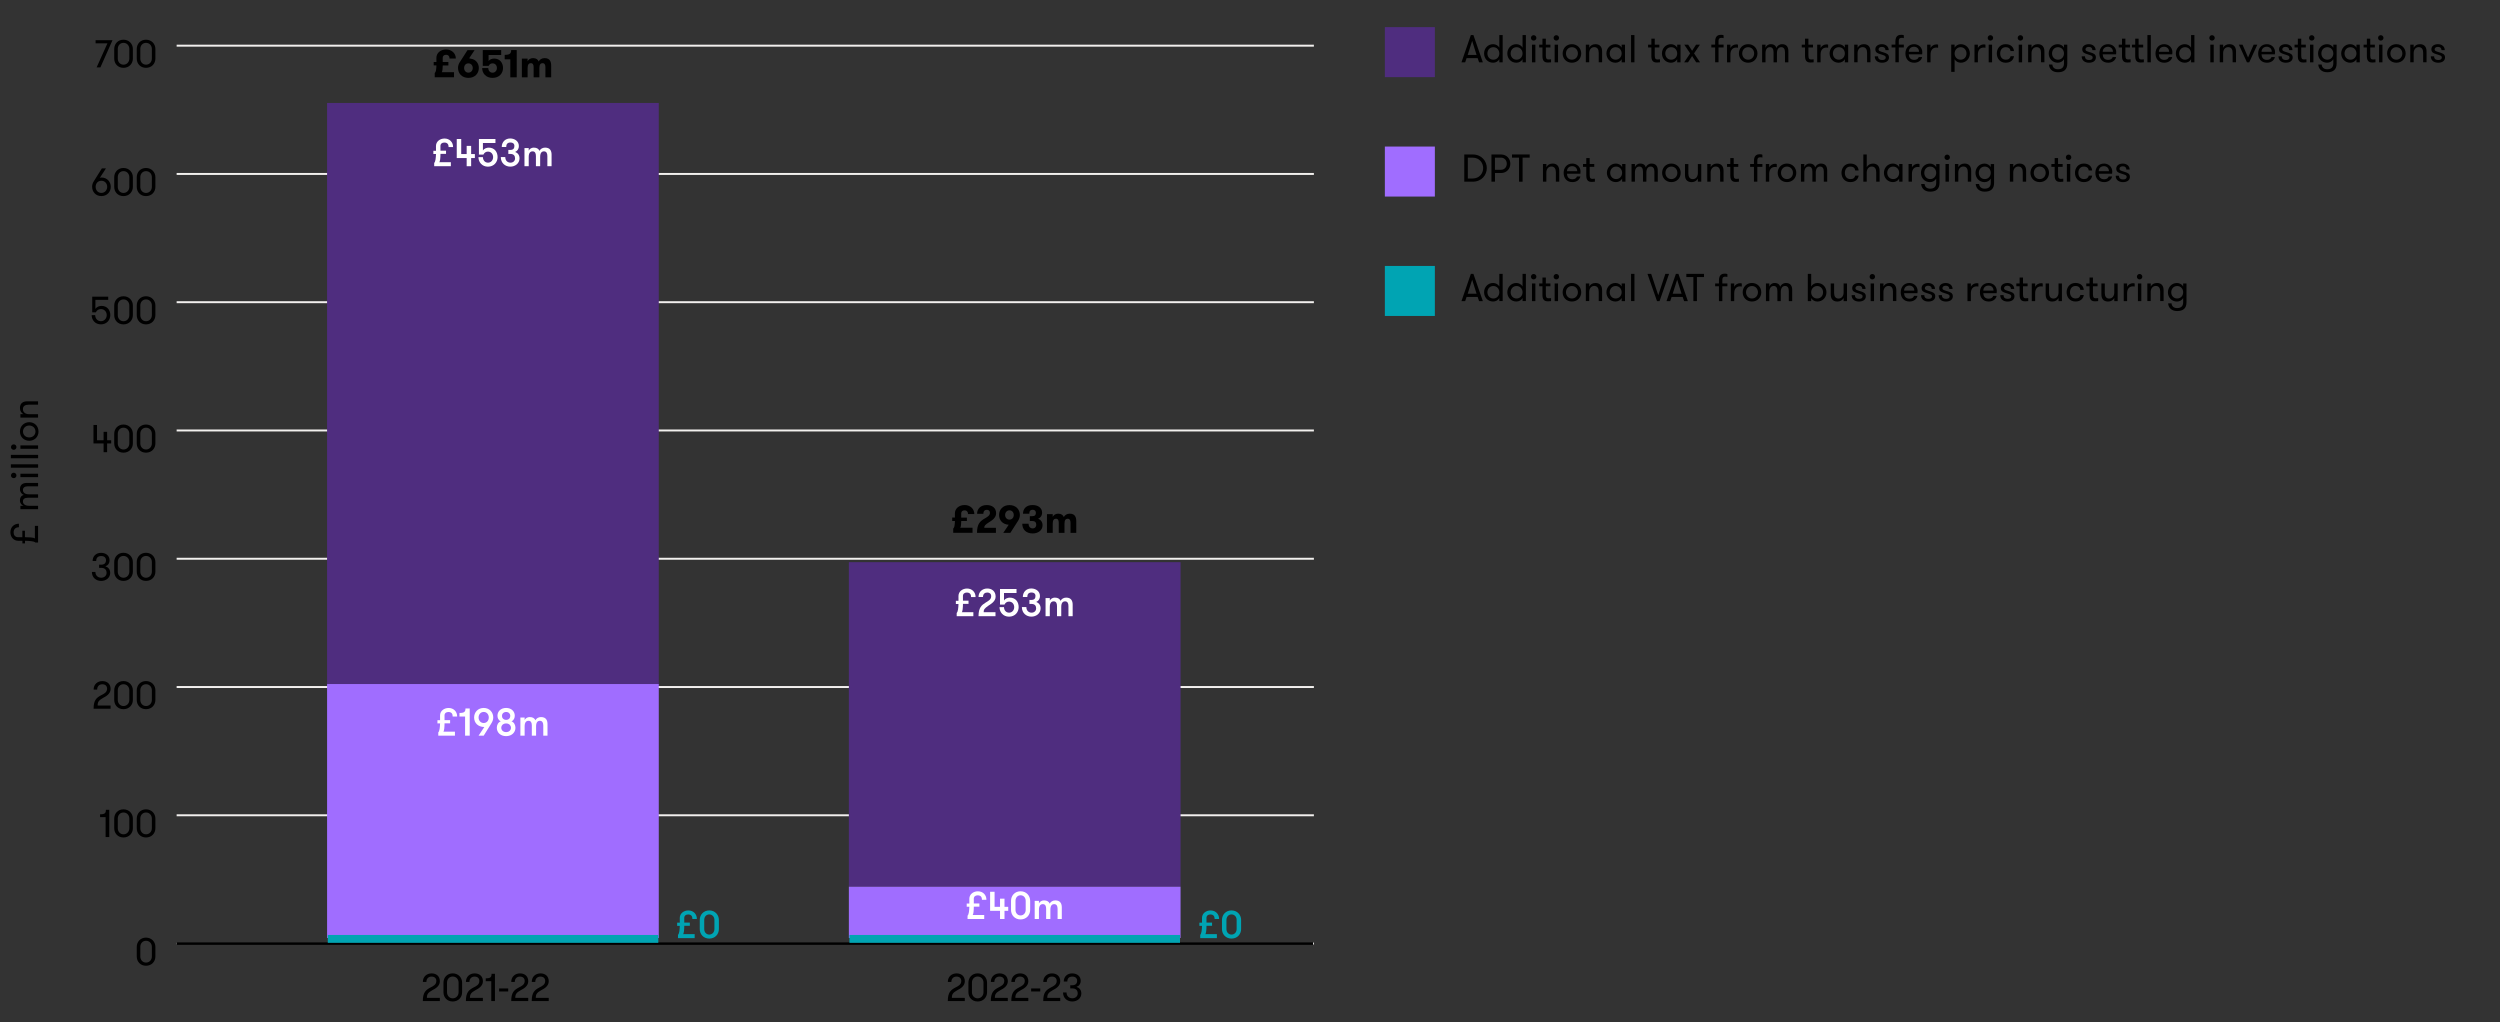 <?xml version="1.0" encoding="UTF-8"?>
<svg id="Layer_1" data-name="Layer 1" xmlns="http://www.w3.org/2000/svg" viewBox="0 0 900 368">
  <rect x="0" y="0" width="900" height="368" fill="#333333" stroke="none"/>
  <defs>
    <style>
      .cls-1 {
        stroke: #000;
      }

      .cls-1, .cls-2, .cls-3 {
        fill: none;
        stroke-miterlimit: 10;
      }

      .cls-4 {
        fill: #00a4b3;
      }

      .cls-4, .cls-5, .cls-6, .cls-7, .cls-8 {
        stroke-width: 0px;
      }

      .cls-2 {
        stroke: #f2f0ee;
        stroke-width: .71px;
      }

      .cls-6 {
        fill: #4f2d7f;
      }

      .cls-7 {
        fill: #fff;
      }

      .cls-3 {
        stroke: #00a4b3;
        stroke-width: 2.83px;
      }

      .cls-8 {
        fill: #a06dff;
      }
    </style>
  </defs>
  <g>
    <line class="cls-2" x1="63.59" y1="339.68" x2="473" y2="339.68"/>
    <line class="cls-2" x1="63.59" y1="293.5" x2="473" y2="293.5"/>
    <line class="cls-2" x1="63.59" y1="247.33" x2="473" y2="247.33"/>
    <line class="cls-2" x1="63.59" y1="201.15" x2="473" y2="201.15"/>
    <line class="cls-2" x1="63.59" y1="154.97" x2="473" y2="154.97"/>
    <line class="cls-2" x1="63.59" y1="108.79" x2="473" y2="108.79"/>
    <line class="cls-2" x1="63.59" y1="62.62" x2="473" y2="62.62"/>
    <line class="cls-2" x1="63.59" y1="16.44" x2="473" y2="16.44"/>
  </g>
  <g>
    <path class="cls-5" d="M49.23,340.87c0-1.81,1.32-3.33,3.33-3.33s3.38,1.53,3.38,3.33v3.47c0,1.79-1.32,3.33-3.38,3.33s-3.33-1.54-3.33-3.33v-3.47ZM54.67,340.87c0-1.19-.83-2.19-2.1-2.19s-2.06,1-2.06,2.19v3.47c0,1.18.81,2.19,2.06,2.19s2.1-1.01,2.1-2.19v-3.47Z"/>
    <g>
      <path class="cls-5" d="M36.03,293.15c1.75,0,2.09-.45,2.09-1.62h1.22v9.81h-1.32v-7.16h-1.99v-1.02Z"/>
      <path class="cls-5" d="M41.12,294.69c0-1.81,1.32-3.33,3.33-3.33s3.38,1.53,3.38,3.33v3.47c0,1.79-1.32,3.33-3.38,3.33s-3.33-1.54-3.33-3.33v-3.47ZM46.56,294.69c0-1.19-.83-2.19-2.1-2.19s-2.06,1-2.06,2.19v3.47c0,1.18.81,2.19,2.06,2.19s2.1-1.01,2.1-2.19v-3.47Z"/>
      <path class="cls-5" d="M49.23,294.69c0-1.81,1.32-3.33,3.33-3.33s3.38,1.53,3.38,3.33v3.47c0,1.79-1.32,3.33-3.38,3.33s-3.33-1.54-3.33-3.33v-3.47ZM54.67,294.69c0-1.19-.83-2.19-2.1-2.19s-2.06,1-2.06,2.19v3.47c0,1.18.81,2.19,2.06,2.19s2.1-1.01,2.1-2.19v-3.47Z"/>
    </g>
    <g>
      <path class="cls-5" d="M36.46,250.26c1.01-.5,2.09-1.02,2.09-2.34,0-1.02-.69-1.58-1.72-1.58s-1.85.67-1.85,1.92h-1.28c0-1.92,1.43-3.07,3.14-3.07s2.98,1.01,2.98,2.84-1.79,2.73-2.65,3.18c-1.64.92-2.02,1.46-2.02,2.79h4.66v1.15h-6.12c0-3.1,1.05-3.99,2.76-4.89Z"/>
      <path class="cls-5" d="M41.12,248.51c0-1.81,1.32-3.33,3.33-3.33s3.38,1.53,3.38,3.33v3.47c0,1.79-1.32,3.33-3.38,3.33s-3.33-1.54-3.33-3.33v-3.47ZM46.56,248.51c0-1.19-.83-2.19-2.1-2.19s-2.06,1-2.06,2.19v3.47c0,1.18.81,2.19,2.06,2.19s2.1-1.01,2.1-2.19v-3.47Z"/>
      <path class="cls-5" d="M49.23,248.51c0-1.81,1.32-3.33,3.33-3.33s3.38,1.53,3.38,3.33v3.47c0,1.79-1.32,3.33-3.38,3.33s-3.33-1.54-3.33-3.33v-3.47ZM54.67,248.51c0-1.19-.83-2.19-2.1-2.19s-2.06,1-2.06,2.19v3.47c0,1.18.81,2.19,2.06,2.19s2.1-1.01,2.1-2.19v-3.47Z"/>
    </g>
    <g>
      <path class="cls-5" d="M34.34,205.88c0,1.3.91,2.1,2.1,2.1s1.93-.8,1.93-1.75c0-1.04-.59-1.81-1.99-1.81h-.7v-1.13h.7c1.28,0,1.78-.67,1.78-1.62s-.69-1.5-1.71-1.5c-1.27,0-1.82.73-1.82,1.78h-1.29c0-1.74,1.25-2.93,3.03-2.93s3.07,1.05,3.07,2.65c0,1.13-.59,1.9-1.51,2.2,1.02.32,1.74,1.11,1.74,2.37,0,1.72-1.44,2.9-3.26,2.9s-3.33-1.21-3.33-3.25h1.27Z"/>
      <path class="cls-5" d="M41.12,202.33c0-1.81,1.32-3.33,3.33-3.33s3.38,1.53,3.38,3.33v3.47c0,1.79-1.32,3.33-3.38,3.33s-3.33-1.54-3.33-3.33v-3.47ZM46.56,202.33c0-1.19-.83-2.19-2.1-2.19s-2.06,1-2.06,2.19v3.47c0,1.18.81,2.19,2.06,2.19s2.1-1.01,2.1-2.19v-3.47Z"/>
      <path class="cls-5" d="M49.23,202.33c0-1.81,1.32-3.33,3.33-3.33s3.38,1.53,3.38,3.33v3.47c0,1.79-1.32,3.33-3.38,3.33s-3.33-1.54-3.33-3.33v-3.47ZM54.67,202.33c0-1.19-.83-2.19-2.1-2.19s-2.06,1-2.06,2.19v3.47c0,1.18.81,2.19,2.06,2.19s2.1-1.01,2.1-2.19v-3.47Z"/>
    </g>
    <g>
      <path class="cls-5" d="M37.29,159.64h-3.64v-6.65h1.27v5.5h2.37v-3.03h1.27v3.03h1.47v1.15h-1.47v3.15h-1.27v-3.15Z"/>
      <path class="cls-5" d="M41.12,156.16c0-1.81,1.32-3.33,3.33-3.33s3.38,1.53,3.38,3.33v3.47c0,1.79-1.32,3.33-3.38,3.33s-3.33-1.54-3.33-3.33v-3.47ZM46.56,156.16c0-1.19-.83-2.19-2.1-2.19s-2.06.99-2.06,2.19v3.47c0,1.18.81,2.19,2.06,2.19s2.1-1.01,2.1-2.19v-3.47Z"/>
      <path class="cls-5" d="M49.23,156.16c0-1.81,1.32-3.33,3.33-3.33s3.38,1.53,3.38,3.33v3.47c0,1.79-1.32,3.33-3.38,3.33s-3.33-1.54-3.33-3.33v-3.47ZM54.67,156.16c0-1.19-.83-2.19-2.1-2.19s-2.06.99-2.06,2.19v3.47c0,1.18.81,2.19,2.06,2.19s2.1-1.01,2.1-2.19v-3.47Z"/>
    </g>
    <g>
      <path class="cls-5" d="M33.19,106.81h5.77v1.15h-4.62v3.28c.41-.77,1.43-1.12,2.2-1.12,2.04,0,3.17,1.51,3.17,3.32s-1.33,3.33-3.38,3.33-3.33-1.54-3.33-3.33h1.27c0,1.18.81,2.19,2.06,2.19s2.09-1.01,2.09-2.19-.8-2.17-2.09-2.17c-.83,0-1.47.39-1.83,1.18h-1.3v-5.63Z"/>
      <path class="cls-5" d="M41.12,109.98c0-1.81,1.32-3.33,3.33-3.33s3.38,1.53,3.38,3.33v3.47c0,1.79-1.32,3.33-3.38,3.33s-3.33-1.54-3.33-3.33v-3.47ZM46.56,109.98c0-1.19-.83-2.19-2.1-2.19s-2.06.99-2.06,2.19v3.47c0,1.18.81,2.19,2.06,2.19s2.1-1.01,2.1-2.19v-3.47Z"/>
      <path class="cls-5" d="M49.23,109.98c0-1.81,1.32-3.33,3.33-3.33s3.38,1.53,3.38,3.33v3.47c0,1.79-1.32,3.33-3.38,3.33s-3.33-1.54-3.33-3.33v-3.47ZM54.67,109.98c0-1.19-.83-2.19-2.1-2.19s-2.06.99-2.06,2.19v3.47c0,1.18.81,2.19,2.06,2.19s2.1-1.01,2.1-2.19v-3.47Z"/>
    </g>
    <g>
      <path class="cls-5" d="M33.16,67.26c0-.71.22-1.39.58-1.95l2.93-4.68h1.47l-2.24,3.45c.14-.11.39-.17.6-.17,2.06,0,3.38,1.54,3.38,3.35s-1.32,3.33-3.38,3.33-3.33-1.54-3.33-3.33ZM38.59,67.26c0-1.19-.83-2.19-2.1-2.19s-2.06.99-2.06,2.19.81,2.19,2.06,2.19,2.1-1.01,2.1-2.19Z"/>
      <path class="cls-5" d="M41.12,63.8c0-1.81,1.32-3.33,3.33-3.33s3.38,1.53,3.38,3.33v3.47c0,1.79-1.32,3.33-3.38,3.33s-3.33-1.54-3.33-3.33v-3.47ZM46.56,63.8c0-1.19-.83-2.19-2.1-2.19s-2.06.99-2.06,2.19v3.47c0,1.18.81,2.19,2.06,2.19s2.1-1.01,2.1-2.19v-3.47Z"/>
      <path class="cls-5" d="M49.23,63.8c0-1.81,1.32-3.33,3.33-3.33s3.38,1.53,3.38,3.33v3.47c0,1.79-1.32,3.33-3.38,3.33s-3.33-1.54-3.33-3.33v-3.47ZM54.67,63.8c0-1.19-.83-2.19-2.1-2.19s-2.06.99-2.06,2.19v3.47c0,1.18.81,2.19,2.06,2.19s2.1-1.01,2.1-2.19v-3.47Z"/>
    </g>
    <g>
      <path class="cls-5" d="M40.5,14.46l-4.36,9.81h-1.36l3.89-8.66h-4.26v-1.15h6.08Z"/>
      <path class="cls-5" d="M41.12,17.62c0-1.81,1.32-3.33,3.33-3.33s3.38,1.53,3.38,3.33v3.47c0,1.79-1.32,3.33-3.38,3.33s-3.33-1.54-3.33-3.33v-3.47ZM46.56,17.62c0-1.19-.83-2.19-2.1-2.19s-2.06.99-2.06,2.19v3.47c0,1.18.81,2.19,2.06,2.19s2.1-1.01,2.1-2.19v-3.47Z"/>
      <path class="cls-5" d="M49.23,17.62c0-1.81,1.32-3.33,3.33-3.33s3.38,1.53,3.38,3.33v3.47c0,1.79-1.32,3.33-3.38,3.33s-3.33-1.54-3.33-3.33v-3.47ZM54.67,17.62c0-1.19-.83-2.19-2.1-2.19s-2.06.99-2.06,2.19v3.47c0,1.18.81,2.19,2.06,2.19s2.1-1.01,2.1-2.19v-3.47Z"/>
    </g>
  </g>
  <rect class="cls-4" x="498.55" y="95.74" width="18" height="18"/>
  <rect class="cls-6" x="498.55" y="9.77" width="18" height="18"/>
  <rect class="cls-6" x="117.75" y="37.07" width="119.41" height="209.18"/>
  <rect class="cls-6" x="305.59" y="202.38" width="119.41" height="116.83"/>
  <rect class="cls-8" x="498.55" y="52.76" width="18" height="18"/>
  <rect class="cls-8" x="117.75" y="246.25" width="119.41" height="91.43"/>
  <rect class="cls-8" x="305.59" y="319.21" width="119.41" height="18.47"/>
  <g>
    <path class="cls-5" d="M532.47,108.4l-.52-1.5h-3.98l-.5,1.5h-1.34l3.38-9.8h.92l3.39,9.8h-1.34ZM529.98,100.68l-1.61,5.06h3.19l-1.58-5.06Z"/>
    <path class="cls-5" d="M539.76,107.29c-.41.77-1.3,1.26-2.23,1.26-1.95,0-3.26-1.54-3.26-3.33s1.32-3.35,3.26-3.35c.92,0,1.82.49,2.23,1.26v-4.54h1.2v9.8h-1.2v-1.11ZM539.76,105.22c0-1.22-.84-2.25-2.16-2.25s-2.13,1.04-2.13,2.25.84,2.24,2.13,2.24,2.16-1.02,2.16-2.24Z"/>
    <path class="cls-5" d="M548.12,107.29c-.41.77-1.3,1.26-2.23,1.26-1.95,0-3.26-1.54-3.26-3.33s1.32-3.35,3.26-3.35c.92,0,1.82.49,2.23,1.26v-4.54h1.2v9.8h-1.2v-1.11ZM548.12,105.22c0-1.22-.84-2.25-2.16-2.25s-2.13,1.04-2.13,2.25.84,2.24,2.13,2.24,2.16-1.02,2.16-2.24Z"/>
    <path class="cls-5" d="M552.11,98.63c.55,0,.99.45.99.99s-.45.97-.99.97-.97-.43-.97-.97.43-.99.97-.99ZM551.51,102.04h1.22v6.36h-1.22v-6.36Z"/>
    <path class="cls-5" d="M558.37,108.4c-.24.04-.69.08-1.09.08-.78,0-2-.14-2-2.23v-3.19h-1.18v-1.02h1.18v-2.14h1.22v2.14h1.65v1.02h-1.65v2.93c0,1.23.43,1.39,1.05,1.39.25,0,.64-.03.83-.06v1.08Z"/>
    <path class="cls-5" d="M560.27,98.63c.55,0,.99.45.99.99s-.45.97-.99.97-.97-.43-.97-.97.43-.99.97-.99ZM559.67,102.04h1.22v6.36h-1.22v-6.36Z"/>
    <path class="cls-5" d="M562.55,105.22c0-1.81,1.32-3.35,3.33-3.35s3.36,1.54,3.36,3.35-1.32,3.33-3.36,3.33-3.33-1.54-3.33-3.33ZM568.04,105.22c0-1.22-.84-2.25-2.16-2.25s-2.13,1.04-2.13,2.25.84,2.24,2.13,2.24,2.16-1.02,2.16-2.24Z"/>
    <path class="cls-5" d="M570.91,102.04h1.22v1.12c.38-.77,1.16-1.29,2.24-1.29.88,0,1.53.31,1.9.84.35.48.49,1.04.49,1.93v3.75h-1.22v-3.38c0-1.18-.42-2.07-1.61-2.07s-1.81,1.04-1.81,2.17v3.28h-1.22v-6.36Z"/>
    <path class="cls-5" d="M585,102.04v6.36h-1.2v-1.11c-.41.77-1.3,1.26-2.23,1.26-1.95,0-3.26-1.54-3.26-3.33s1.32-3.35,3.26-3.35c.92,0,1.82.49,2.23,1.26v-1.09h1.2ZM583.79,105.22c0-1.22-.84-2.25-2.16-2.25s-2.13,1.04-2.13,2.25.84,2.24,2.13,2.24,2.16-1.02,2.16-2.24Z"/>
    <path class="cls-5" d="M587.18,98.59h1.22v9.8h-1.22v-9.8Z"/>
    <path class="cls-5" d="M597.44,108.4h-.92l-3.43-9.8h1.34l2.55,7.7,2.54-7.7h1.34l-3.42,9.8Z"/>
    <path class="cls-5" d="M606.28,108.4l-.52-1.5h-3.98l-.5,1.5h-1.34l3.38-9.8h.92l3.39,9.8h-1.34ZM603.78,100.68l-1.61,5.06h3.19l-1.58-5.06Z"/>
    <path class="cls-5" d="M609.62,99.74h-2.54v-1.15h6.36v1.15h-2.55v8.66h-1.28v-8.66Z"/>
    <path class="cls-5" d="M621.86,99.71c-.22-.07-.43-.11-.71-.11-.52,0-1.11.06-1.11,1.21v1.23h1.82v1.02h-1.82v5.34h-1.22v-5.34h-1.37v-1.02h1.37v-1.11c0-2.31,1.42-2.42,2.17-2.42.39,0,.69.07.87.17v1.04Z"/>
    <path class="cls-5" d="M627.04,103.16c-.25-.06-.38-.07-.6-.07-1.42,0-2.12.99-2.12,2.52v2.79h-1.22v-6.36h1.22v1.25c.34-.8,1.22-1.34,2.12-1.34.24,0,.43.03.6.1v1.12Z"/>
    <path class="cls-5" d="M627.37,105.22c0-1.81,1.32-3.35,3.33-3.35s3.36,1.54,3.36,3.35-1.32,3.33-3.36,3.33-3.33-1.54-3.33-3.33ZM632.86,105.22c0-1.22-.84-2.25-2.16-2.25s-2.13,1.04-2.13,2.25.84,2.24,2.13,2.24,2.16-1.02,2.16-2.24Z"/>
    <path class="cls-5" d="M643.97,108.4v-3.66c0-1.18-.48-1.79-1.34-1.79-.94,0-1.55.73-1.55,2.21v3.24h-1.22v-3.59c0-1.29-.48-1.86-1.33-1.86-.92,0-1.57.73-1.57,2.21v3.24h-1.22v-6.36h1.22v1.13c.24-.7.94-1.3,1.88-1.3,1.18,0,1.81.55,2.04,1.36.27-.73,1.05-1.36,2.04-1.36,1.7,0,2.27,1.11,2.27,2.51v4.02h-1.22Z"/>
    <path class="cls-5" d="M652.03,108.4h-1.22v-9.8h1.22v4.54c.41-.77,1.29-1.26,2.21-1.26,1.96,0,3.28,1.54,3.28,3.35s-1.32,3.33-3.28,3.33c-.92,0-1.81-.49-2.21-1.26v1.11ZM656.3,105.22c0-1.22-.84-2.25-2.12-2.25s-2.16,1.04-2.16,2.25.84,2.24,2.16,2.24,2.12-1.02,2.12-2.24Z"/>
    <path class="cls-5" d="M664.92,102.04v6.36h-1.22v-1.13c-.38.77-1.18,1.29-2.24,1.29-.88,0-1.54-.31-1.92-.83-.35-.48-.48-1.05-.48-1.93v-3.75h1.22v3.36c0,1.18.42,2.07,1.6,2.07s1.82-1.02,1.82-2.17v-3.26h1.22Z"/>
    <path class="cls-5" d="M671.7,106.65c0,1.28-1.07,1.91-2.49,1.91s-2.63-.76-2.63-2.3h1.19c0,.97.64,1.33,1.5,1.33.77,0,1.27-.28,1.27-.91,0-.71-.76-.78-2.03-1.22-.97-.31-1.72-.6-1.72-1.75s1.05-1.83,2.37-1.83c1.39,0,2.45.87,2.45,2.14h-1.18c0-.74-.45-1.16-1.29-1.16-.67,0-1.18.31-1.18.88,0,.64.66.74,1.83,1.12.97.31,1.91.59,1.91,1.79Z"/>
    <path class="cls-5" d="M674.03,98.63c.55,0,.99.45.99.99s-.45.97-.99.97-.97-.43-.97-.97.43-.99.97-.99ZM673.43,102.04h1.22v6.36h-1.22v-6.36Z"/>
    <path class="cls-5" d="M676.83,102.04h1.22v1.12c.38-.77,1.16-1.29,2.24-1.29.88,0,1.53.31,1.9.84.35.48.49,1.04.49,1.93v3.75h-1.22v-3.38c0-1.18-.42-2.07-1.61-2.07s-1.81,1.04-1.81,2.17v3.28h-1.22v-6.36Z"/>
    <path class="cls-5" d="M685.46,105.54c.06,1.08.57,1.99,1.98,1.99.95,0,1.42-.46,1.61-1.01h1.23c-.21,1.08-1.25,2.03-2.84,2.03-2.14,0-3.18-1.5-3.18-3.33s1.13-3.35,3.14-3.35c1.65,0,2.94,1.25,2.94,2.87,0,.18,0,.45-.06.8h-4.82ZM685.47,104.62h3.68c0-1.11-.77-1.81-1.79-1.81-1.09,0-1.86.66-1.89,1.81Z"/>
    <path class="cls-5" d="M696.69,106.65c0,1.28-1.07,1.91-2.49,1.91s-2.63-.76-2.63-2.3h1.19c0,.97.64,1.33,1.5,1.33.77,0,1.27-.28,1.27-.91,0-.71-.76-.78-2.03-1.22-.97-.31-1.72-.6-1.72-1.75s1.05-1.83,2.37-1.83c1.39,0,2.45.87,2.45,2.14h-1.18c0-.74-.45-1.16-1.29-1.16-.67,0-1.18.31-1.18.88,0,.64.66.74,1.83,1.12.97.31,1.91.59,1.91,1.79Z"/>
    <path class="cls-5" d="M703.02,106.65c0,1.28-1.07,1.91-2.49,1.91s-2.63-.76-2.63-2.3h1.19c0,.97.64,1.33,1.5,1.33.77,0,1.27-.28,1.27-.91,0-.71-.76-.78-2.03-1.22-.97-.31-1.72-.6-1.72-1.75s1.05-1.83,2.37-1.83c1.39,0,2.45.87,2.45,2.14h-1.18c0-.74-.45-1.16-1.29-1.16-.67,0-1.18.31-1.18.88,0,.64.66.74,1.83,1.12.97.31,1.91.59,1.91,1.79Z"/>
    <path class="cls-5" d="M712.23,103.16c-.25-.06-.38-.07-.6-.07-1.42,0-2.12.99-2.12,2.52v2.79h-1.22v-6.36h1.22v1.25c.34-.8,1.22-1.34,2.12-1.34.24,0,.43.03.6.1v1.12Z"/>
    <path class="cls-5" d="M713.97,105.54c.06,1.08.57,1.99,1.98,1.99.95,0,1.42-.46,1.61-1.01h1.23c-.21,1.08-1.25,2.03-2.84,2.03-2.14,0-3.18-1.5-3.18-3.33s1.13-3.35,3.14-3.35c1.65,0,2.94,1.25,2.94,2.87,0,.18,0,.45-.06.8h-4.82ZM713.99,104.62h3.68c0-1.11-.77-1.81-1.79-1.81-1.09,0-1.86.66-1.89,1.81Z"/>
    <path class="cls-5" d="M725.21,106.65c0,1.28-1.07,1.91-2.49,1.91s-2.63-.76-2.63-2.3h1.19c0,.97.64,1.33,1.5,1.33.77,0,1.27-.28,1.27-.91,0-.71-.76-.78-2.03-1.22-.97-.31-1.72-.6-1.72-1.75s1.05-1.83,2.37-1.83c1.39,0,2.45.87,2.45,2.14h-1.18c0-.74-.45-1.16-1.29-1.16-.67,0-1.18.31-1.18.88,0,.64.66.74,1.83,1.12.97.31,1.91.59,1.91,1.79Z"/>
    <path class="cls-5" d="M730.15,108.4c-.24.04-.69.08-1.09.08-.78,0-2-.14-2-2.23v-3.19h-1.18v-1.02h1.18v-2.14h1.22v2.14h1.65v1.02h-1.65v2.93c0,1.23.43,1.39,1.05,1.39.25,0,.64-.03.83-.06v1.08Z"/>
    <path class="cls-5" d="M735.38,103.16c-.25-.06-.38-.07-.6-.07-1.42,0-2.12.99-2.12,2.52v2.79h-1.22v-6.36h1.22v1.25c.34-.8,1.22-1.34,2.12-1.34.24,0,.43.03.6.1v1.12Z"/>
    <path class="cls-5" d="M742.29,102.04v6.36h-1.22v-1.13c-.38.77-1.18,1.29-2.24,1.29-.88,0-1.54-.31-1.92-.83-.35-.48-.48-1.05-.48-1.93v-3.75h1.22v3.36c0,1.18.42,2.07,1.6,2.07s1.82-1.02,1.82-2.17v-3.26h1.22Z"/>
    <path class="cls-5" d="M748.93,104.35c-.1-.78-.57-1.39-1.76-1.39-1.32,0-1.97,1.06-1.97,2.25s.63,2.24,2.04,2.24c1.05,0,1.51-.49,1.71-1.25h1.22c-.2,1.32-1.16,2.34-3.01,2.34-2.07,0-3.18-1.61-3.18-3.33s1.11-3.35,3.17-3.35,2.9,1.25,3.01,2.48h-1.22Z"/>
    <path class="cls-5" d="M755.33,108.4c-.24.04-.69.08-1.09.08-.78,0-2-.14-2-2.23v-3.19h-1.18v-1.02h1.18v-2.14h1.22v2.14h1.65v1.02h-1.65v2.93c0,1.23.43,1.39,1.05,1.39.25,0,.64-.03.83-.06v1.08Z"/>
    <path class="cls-5" d="M762.36,102.04v6.36h-1.22v-1.13c-.38.77-1.18,1.29-2.24,1.29-.88,0-1.54-.31-1.92-.83-.35-.48-.48-1.05-.48-1.93v-3.75h1.22v3.36c0,1.18.42,2.07,1.6,2.07s1.82-1.02,1.82-2.17v-3.26h1.22Z"/>
    <path class="cls-5" d="M768.48,103.16c-.25-.06-.38-.07-.6-.07-1.42,0-2.12.99-2.12,2.52v2.79h-1.22v-6.36h1.22v1.25c.34-.8,1.22-1.34,2.12-1.34.24,0,.43.03.6.1v1.12Z"/>
    <path class="cls-5" d="M770.25,98.63c.55,0,.99.45.99.99s-.45.97-.99.97-.97-.43-.97-.97.43-.99.97-.99ZM769.65,102.04h1.22v6.36h-1.22v-6.36Z"/>
    <path class="cls-5" d="M773.05,102.04h1.22v1.12c.38-.77,1.16-1.29,2.24-1.29.88,0,1.53.31,1.9.84.35.48.49,1.04.49,1.93v3.75h-1.22v-3.38c0-1.18-.42-2.07-1.61-2.07s-1.81,1.04-1.81,2.17v3.28h-1.22v-6.36Z"/>
    <path class="cls-5" d="M787.14,108.8c0,2.27-1.27,3.18-3.39,3.18s-3.14-1.34-3.22-2.77h1.23c.07.9.66,1.7,1.99,1.7s2.19-.6,2.19-2.1v-1.51c-.41.77-1.3,1.26-2.23,1.26-1.95,0-3.26-1.54-3.26-3.33s1.32-3.35,3.26-3.35c.92,0,1.82.49,2.23,1.26v-1.09h1.2v6.77ZM781.65,105.22c0,1.22.84,2.24,2.13,2.24s2.16-1.02,2.16-2.24-.84-2.25-2.16-2.25-2.13,1.04-2.13,2.25Z"/>
  </g>
  <g>
    <path class="cls-5" d="M532.47,22.43l-.52-1.5h-3.98l-.5,1.5h-1.34l3.38-9.81h.92l3.39,9.81h-1.34ZM529.98,14.71l-1.61,5.06h3.19l-1.58-5.06Z"/>
    <path class="cls-5" d="M539.76,21.32c-.41.77-1.3,1.26-2.23,1.26-1.95,0-3.26-1.54-3.26-3.33s1.32-3.35,3.26-3.35c.92,0,1.82.49,2.23,1.26v-4.54h1.2v9.81h-1.2v-1.11ZM539.76,19.25c0-1.22-.84-2.26-2.16-2.26s-2.13,1.04-2.13,2.26.84,2.24,2.13,2.24,2.16-1.02,2.16-2.24Z"/>
    <path class="cls-5" d="M548.12,21.32c-.41.77-1.3,1.26-2.23,1.26-1.95,0-3.26-1.54-3.26-3.33s1.32-3.35,3.26-3.35c.92,0,1.82.49,2.23,1.26v-4.54h1.2v9.81h-1.2v-1.11ZM548.12,19.25c0-1.22-.84-2.26-2.16-2.26s-2.13,1.04-2.13,2.26.84,2.24,2.13,2.24,2.16-1.02,2.16-2.24Z"/>
    <path class="cls-5" d="M552.11,12.66c.55,0,.99.45.99.99s-.45.97-.99.97-.97-.43-.97-.97.43-.99.97-.99ZM551.51,16.07h1.22v6.36h-1.22v-6.36Z"/>
    <path class="cls-5" d="M558.37,22.43c-.24.04-.69.08-1.09.08-.78,0-2-.14-2-2.23v-3.19h-1.18v-1.02h1.18v-2.14h1.22v2.14h1.65v1.02h-1.65v2.93c0,1.23.43,1.39,1.05,1.39.25,0,.64-.03.83-.06v1.08Z"/>
    <path class="cls-5" d="M560.27,12.66c.55,0,.99.45.99.99s-.45.97-.99.97-.97-.43-.97-.97.43-.99.97-.99ZM559.67,16.07h1.22v6.36h-1.22v-6.36Z"/>
    <path class="cls-5" d="M562.55,19.25c0-1.81,1.32-3.35,3.33-3.35s3.36,1.54,3.36,3.35-1.32,3.33-3.36,3.33-3.33-1.54-3.33-3.33ZM568.04,19.25c0-1.22-.84-2.26-2.16-2.26s-2.13,1.04-2.13,2.26.84,2.24,2.13,2.24,2.16-1.02,2.16-2.24Z"/>
    <path class="cls-5" d="M570.91,16.07h1.22v1.12c.38-.77,1.16-1.29,2.24-1.29.88,0,1.53.31,1.9.84.35.48.49,1.04.49,1.93v3.75h-1.22v-3.38c0-1.18-.42-2.07-1.61-2.07s-1.81,1.04-1.81,2.17v3.28h-1.22v-6.36Z"/>
    <path class="cls-5" d="M585,16.07v6.36h-1.2v-1.11c-.41.77-1.3,1.26-2.23,1.26-1.95,0-3.26-1.54-3.26-3.33s1.32-3.35,3.26-3.35c.92,0,1.82.49,2.23,1.26v-1.09h1.2ZM583.79,19.25c0-1.22-.84-2.26-2.16-2.26s-2.13,1.04-2.13,2.26.84,2.24,2.13,2.24,2.16-1.02,2.16-2.24Z"/>
    <path class="cls-5" d="M587.18,12.62h1.22v9.81h-1.22v-9.81Z"/>
    <path class="cls-5" d="M597.58,22.43c-.24.04-.69.08-1.09.08-.78,0-2-.14-2-2.23v-3.19h-1.18v-1.02h1.18v-2.14h1.22v2.14h1.65v1.02h-1.65v2.93c0,1.23.43,1.39,1.05,1.39.25,0,.64-.03.83-.06v1.08Z"/>
    <path class="cls-5" d="M604.99,16.07v6.36h-1.2v-1.11c-.41.77-1.3,1.26-2.23,1.26-1.95,0-3.26-1.54-3.26-3.33s1.32-3.35,3.26-3.35c.92,0,1.82.49,2.23,1.26v-1.09h1.2ZM603.79,19.25c0-1.22-.84-2.26-2.16-2.26s-2.13,1.04-2.13,2.26.84,2.24,2.13,2.24,2.16-1.02,2.16-2.24Z"/>
    <path class="cls-5" d="M612.02,22.43h-1.4l-1.46-2.26-1.46,2.26h-1.4l2.16-3.21-2.13-3.15h1.4l1.43,2.21,1.43-2.21h1.4l-2.13,3.15,2.16,3.21Z"/>
    <path class="cls-5" d="M620.49,13.74c-.22-.07-.43-.11-.71-.11-.52,0-1.11.06-1.11,1.2v1.23h1.82v1.02h-1.82v5.34h-1.22v-5.34h-1.37v-1.02h1.37v-1.11c0-2.31,1.42-2.42,2.17-2.42.39,0,.69.07.87.17v1.04Z"/>
    <path class="cls-5" d="M625.67,17.19c-.25-.06-.38-.07-.6-.07-1.42,0-2.12.99-2.12,2.52v2.79h-1.22v-6.36h1.22v1.25c.34-.8,1.22-1.34,2.12-1.34.24,0,.43.03.6.1v1.12Z"/>
    <path class="cls-5" d="M626,19.25c0-1.81,1.32-3.35,3.33-3.35s3.36,1.54,3.36,3.35-1.32,3.33-3.36,3.33-3.33-1.54-3.33-3.33ZM631.49,19.25c0-1.22-.84-2.26-2.16-2.26s-2.13,1.04-2.13,2.26.84,2.24,2.13,2.24,2.16-1.02,2.16-2.24Z"/>
    <path class="cls-5" d="M642.59,22.43v-3.66c0-1.18-.48-1.79-1.34-1.79-.94,0-1.55.73-1.55,2.21v3.24h-1.22v-3.59c0-1.29-.48-1.86-1.33-1.86-.92,0-1.57.73-1.57,2.21v3.24h-1.22v-6.36h1.22v1.13c.24-.7.94-1.3,1.88-1.3,1.18,0,1.81.55,2.04,1.36.27-.73,1.05-1.36,2.04-1.36,1.7,0,2.27,1.11,2.27,2.51v4.02h-1.22Z"/>
    <path class="cls-5" d="M652.9,22.43c-.24.04-.69.08-1.09.08-.78,0-2-.14-2-2.23v-3.19h-1.18v-1.02h1.18v-2.14h1.22v2.14h1.65v1.02h-1.65v2.93c0,1.23.43,1.39,1.05,1.39.25,0,.64-.03.83-.06v1.08Z"/>
    <path class="cls-5" d="M658.13,17.19c-.25-.06-.38-.07-.6-.07-1.42,0-2.12.99-2.12,2.52v2.79h-1.22v-6.36h1.22v1.25c.34-.8,1.22-1.34,2.12-1.34.24,0,.43.03.6.1v1.12Z"/>
    <path class="cls-5" d="M665.34,16.07v6.36h-1.2v-1.11c-.41.77-1.3,1.26-2.23,1.26-1.95,0-3.26-1.54-3.26-3.33s1.32-3.35,3.26-3.35c.92,0,1.82.49,2.23,1.26v-1.09h1.2ZM664.14,19.25c0-1.22-.84-2.26-2.16-2.26s-2.13,1.04-2.13,2.26.84,2.24,2.13,2.24,2.16-1.02,2.16-2.24Z"/>
    <path class="cls-5" d="M667.52,16.07h1.22v1.12c.38-.77,1.16-1.29,2.24-1.29.88,0,1.53.31,1.9.84.35.48.49,1.04.49,1.93v3.75h-1.22v-3.38c0-1.18-.42-2.07-1.61-2.07s-1.81,1.04-1.81,2.17v3.28h-1.22v-6.36Z"/>
    <path class="cls-5" d="M680.03,20.67c0,1.27-1.07,1.91-2.49,1.91s-2.63-.76-2.63-2.3h1.19c0,.97.64,1.33,1.5,1.33.77,0,1.27-.28,1.27-.91,0-.71-.76-.78-2.03-1.22-.97-.31-1.72-.6-1.72-1.75s1.05-1.83,2.37-1.83c1.39,0,2.45.87,2.45,2.14h-1.18c0-.74-.45-1.16-1.29-1.16-.67,0-1.18.31-1.18.88,0,.64.66.74,1.83,1.12.97.31,1.91.59,1.91,1.79Z"/>
    <path class="cls-5" d="M685.38,13.74c-.22-.07-.43-.11-.71-.11-.52,0-1.11.06-1.11,1.2v1.23h1.82v1.02h-1.82v5.34h-1.22v-5.34h-1.37v-1.02h1.37v-1.11c0-2.31,1.42-2.42,2.17-2.42.39,0,.69.07.87.17v1.04Z"/>
    <path class="cls-5" d="M687.15,19.57c.06,1.08.57,1.99,1.98,1.99.95,0,1.42-.46,1.61-1.01h1.23c-.21,1.08-1.25,2.03-2.84,2.03-2.14,0-3.18-1.5-3.18-3.33s1.13-3.35,3.14-3.35c1.65,0,2.94,1.25,2.94,2.87,0,.18,0,.45-.06.8h-4.82ZM687.17,18.64h3.68c0-1.11-.77-1.81-1.79-1.81-1.09,0-1.86.66-1.89,1.81Z"/>
    <path class="cls-5" d="M697.72,17.19c-.25-.06-.38-.07-.6-.07-1.42,0-2.12.99-2.12,2.52v2.79h-1.22v-6.36h1.22v1.25c.34-.8,1.22-1.34,2.12-1.34.24,0,.43.03.6.1v1.12Z"/>
    <path class="cls-5" d="M703.66,17.16c.41-.77,1.29-1.26,2.21-1.26,1.96,0,3.28,1.54,3.28,3.35s-1.32,3.33-3.28,3.33c-.92,0-1.81-.49-2.21-1.26v4.55h-1.22v-9.81h1.22v1.09ZM703.66,19.25c0,1.22.84,2.24,2.16,2.24s2.12-1.02,2.12-2.24-.84-2.26-2.12-2.26-2.16,1.04-2.16,2.26Z"/>
    <path class="cls-5" d="M714.76,17.19c-.25-.06-.38-.07-.6-.07-1.42,0-2.12.99-2.12,2.52v2.79h-1.22v-6.36h1.22v1.25c.34-.8,1.22-1.34,2.12-1.34.24,0,.43.03.6.1v1.12Z"/>
    <path class="cls-5" d="M716.54,12.66c.55,0,.99.45.99.99s-.45.97-.99.97-.97-.43-.97-.97.43-.99.97-.99ZM715.93,16.07h1.22v6.36h-1.22v-6.36Z"/>
    <path class="cls-5" d="M723.8,18.38c-.1-.78-.57-1.39-1.76-1.39-1.32,0-1.97,1.06-1.97,2.26s.63,2.24,2.04,2.24c1.05,0,1.51-.49,1.71-1.25h1.22c-.2,1.32-1.16,2.34-3.01,2.34-2.07,0-3.18-1.61-3.18-3.33s1.11-3.35,3.17-3.35,2.9,1.25,3.01,2.48h-1.22Z"/>
    <path class="cls-5" d="M727.34,12.66c.55,0,.99.45.99.99s-.45.97-.99.97-.97-.43-.97-.97.43-.99.97-.99ZM726.74,16.07h1.22v6.36h-1.22v-6.36Z"/>
    <path class="cls-5" d="M730.14,16.07h1.22v1.12c.38-.77,1.16-1.29,2.24-1.29.88,0,1.53.31,1.9.84.35.48.49,1.04.49,1.93v3.75h-1.22v-3.38c0-1.18-.42-2.07-1.61-2.07s-1.81,1.04-1.81,2.17v3.28h-1.22v-6.36Z"/>
    <path class="cls-5" d="M744.23,22.83c0,2.27-1.27,3.18-3.39,3.18s-3.14-1.34-3.22-2.77h1.23c.07.9.66,1.69,1.99,1.69s2.19-.6,2.19-2.1v-1.51c-.41.77-1.3,1.26-2.23,1.26-1.95,0-3.26-1.54-3.26-3.33s1.32-3.35,3.26-3.35c.92,0,1.82.49,2.23,1.26v-1.09h1.2v6.77ZM738.74,19.25c0,1.22.84,2.24,2.13,2.24s2.16-1.02,2.16-2.24-.84-2.26-2.16-2.26-2.13,1.04-2.13,2.26Z"/>
    <path class="cls-5" d="M754.52,20.67c0,1.27-1.07,1.91-2.49,1.91s-2.63-.76-2.63-2.3h1.19c0,.97.64,1.33,1.5,1.33.77,0,1.27-.28,1.27-.91,0-.71-.76-.78-2.03-1.22-.97-.31-1.72-.6-1.72-1.75s1.05-1.83,2.37-1.83c1.39,0,2.45.87,2.45,2.14h-1.18c0-.74-.45-1.16-1.29-1.16-.67,0-1.18.31-1.18.88,0,.64.66.74,1.83,1.12.97.31,1.91.59,1.91,1.79Z"/>
    <path class="cls-5" d="M756.97,19.57c.06,1.08.57,1.99,1.98,1.99.95,0,1.42-.46,1.61-1.01h1.23c-.21,1.08-1.25,2.03-2.84,2.03-2.14,0-3.18-1.5-3.18-3.33s1.13-3.35,3.14-3.35c1.65,0,2.94,1.25,2.94,2.87,0,.18,0,.45-.06.8h-4.82ZM756.98,18.64h3.68c0-1.11-.77-1.81-1.79-1.81-1.09,0-1.86.66-1.89,1.81Z"/>
    <path class="cls-5" d="M767.01,22.43c-.24.04-.69.08-1.09.08-.78,0-2-.14-2-2.23v-3.19h-1.18v-1.02h1.18v-2.14h1.22v2.14h1.65v1.02h-1.65v2.93c0,1.23.43,1.39,1.05,1.39.25,0,.64-.03.83-.06v1.08Z"/>
    <path class="cls-5" d="M771.77,22.43c-.24.04-.69.08-1.09.08-.78,0-2-.14-2-2.23v-3.19h-1.18v-1.02h1.18v-2.14h1.22v2.14h1.65v1.02h-1.65v2.93c0,1.23.43,1.39,1.05,1.39.25,0,.64-.03.83-.06v1.08Z"/>
    <path class="cls-5" d="M773.07,12.62h1.22v9.81h-1.22v-9.81Z"/>
    <path class="cls-5" d="M777.18,19.57c.06,1.08.57,1.99,1.98,1.99.95,0,1.42-.46,1.61-1.01h1.23c-.21,1.08-1.25,2.03-2.84,2.03-2.14,0-3.18-1.5-3.18-3.33s1.13-3.35,3.14-3.35c1.65,0,2.94,1.25,2.94,2.87,0,.18,0,.45-.06.8h-4.82ZM777.2,18.64h3.68c0-1.11-.77-1.81-1.79-1.81-1.09,0-1.86.66-1.89,1.81Z"/>
    <path class="cls-5" d="M788.79,21.32c-.41.77-1.3,1.26-2.23,1.26-1.95,0-3.26-1.54-3.26-3.33s1.32-3.35,3.26-3.35c.92,0,1.82.49,2.23,1.26v-4.54h1.2v9.81h-1.2v-1.11ZM788.79,19.25c0-1.22-.84-2.26-2.16-2.26s-2.13,1.04-2.13,2.26.84,2.24,2.13,2.24,2.16-1.02,2.16-2.24Z"/>
    <path class="cls-5" d="M796.32,12.66c.55,0,.99.45.99.99s-.45.97-.99.97-.97-.43-.97-.97.43-.99.97-.99ZM795.72,16.07h1.22v6.36h-1.22v-6.36Z"/>
    <path class="cls-5" d="M799.12,16.07h1.22v1.12c.38-.77,1.16-1.29,2.24-1.29.88,0,1.53.31,1.9.84.35.48.49,1.04.49,1.93v3.75h-1.22v-3.38c0-1.18-.42-2.07-1.61-2.07s-1.81,1.04-1.81,2.17v3.28h-1.22v-6.36Z"/>
    <path class="cls-5" d="M807.31,16.07l1.99,4.62,2.02-4.62h1.32l-2.91,6.36h-.84l-2.89-6.36h1.32Z"/>
    <path class="cls-5" d="M814.14,19.57c.06,1.08.57,1.99,1.98,1.99.95,0,1.42-.46,1.61-1.01h1.23c-.21,1.08-1.25,2.03-2.84,2.03-2.14,0-3.18-1.5-3.18-3.33s1.13-3.35,3.14-3.35c1.65,0,2.94,1.25,2.94,2.87,0,.18,0,.45-.06.8h-4.82ZM814.16,18.64h3.68c0-1.11-.77-1.81-1.79-1.81-1.09,0-1.86.66-1.89,1.81Z"/>
    <path class="cls-5" d="M825.37,20.67c0,1.27-1.07,1.91-2.49,1.91s-2.63-.76-2.63-2.3h1.19c0,.97.64,1.33,1.5,1.33.77,0,1.27-.28,1.27-.91,0-.71-.76-.78-2.03-1.22-.97-.31-1.72-.6-1.72-1.75s1.05-1.83,2.37-1.83c1.39,0,2.45.87,2.45,2.14h-1.18c0-.74-.45-1.16-1.29-1.16-.67,0-1.18.31-1.18.88,0,.64.66.74,1.83,1.12.97.31,1.91.59,1.91,1.79Z"/>
    <path class="cls-5" d="M830.31,22.43c-.24.04-.69.08-1.09.08-.78,0-2-.14-2-2.23v-3.19h-1.18v-1.02h1.18v-2.14h1.22v2.14h1.65v1.02h-1.65v2.93c0,1.23.43,1.39,1.05,1.39.25,0,.64-.03.83-.06v1.08Z"/>
    <path class="cls-5" d="M832.22,12.66c.55,0,.99.45.99.99s-.45.97-.99.97-.97-.43-.97-.97.43-.99.97-.99ZM831.61,16.07h1.22v6.36h-1.22v-6.36Z"/>
    <path class="cls-5" d="M841.19,22.83c0,2.27-1.27,3.18-3.39,3.18s-3.14-1.34-3.22-2.77h1.23c.07.9.66,1.69,1.99,1.69s2.19-.6,2.19-2.1v-1.51c-.41.77-1.3,1.26-2.23,1.26-1.95,0-3.26-1.54-3.26-3.33s1.32-3.35,3.26-3.35c.92,0,1.82.49,2.23,1.26v-1.09h1.2v6.77ZM835.7,19.25c0,1.22.84,2.24,2.13,2.24s2.16-1.02,2.16-2.24-.84-2.26-2.16-2.26-2.13,1.04-2.13,2.26Z"/>
    <path class="cls-5" d="M849.52,16.07v6.36h-1.2v-1.11c-.41.77-1.3,1.26-2.23,1.26-1.95,0-3.26-1.54-3.26-3.33s1.32-3.35,3.26-3.35c.92,0,1.82.49,2.23,1.26v-1.09h1.2ZM848.32,19.25c0-1.22-.84-2.26-2.16-2.26s-2.13,1.04-2.13,2.26.84,2.24,2.13,2.24,2.16-1.02,2.16-2.24Z"/>
    <path class="cls-5" d="M855.16,22.43c-.24.04-.69.08-1.09.08-.78,0-2-.14-2-2.23v-3.19h-1.18v-1.02h1.18v-2.14h1.22v2.14h1.65v1.02h-1.65v2.93c0,1.23.43,1.39,1.05,1.39.25,0,.64-.03.83-.06v1.08Z"/>
    <path class="cls-5" d="M857.07,12.66c.55,0,.99.45.99.99s-.45.97-.99.97-.97-.43-.97-.97.43-.99.97-.99ZM856.46,16.07h1.22v6.36h-1.22v-6.36Z"/>
    <path class="cls-5" d="M859.35,19.25c0-1.81,1.32-3.35,3.33-3.35s3.36,1.54,3.36,3.35-1.32,3.33-3.36,3.33-3.33-1.54-3.33-3.33ZM864.84,19.25c0-1.22-.84-2.26-2.16-2.26s-2.13,1.04-2.13,2.26.84,2.24,2.13,2.24,2.16-1.02,2.16-2.24Z"/>
    <path class="cls-5" d="M867.71,16.07h1.22v1.12c.38-.77,1.16-1.29,2.24-1.29.88,0,1.53.31,1.9.84.35.48.49,1.04.49,1.93v3.75h-1.22v-3.38c0-1.18-.42-2.07-1.61-2.07s-1.81,1.04-1.81,2.17v3.28h-1.22v-6.36Z"/>
    <path class="cls-5" d="M880.21,20.67c0,1.27-1.07,1.91-2.49,1.91s-2.63-.76-2.63-2.3h1.19c0,.97.64,1.33,1.5,1.33.77,0,1.27-.28,1.27-.91,0-.71-.76-.78-2.03-1.22-.97-.31-1.72-.6-1.72-1.75s1.05-1.83,2.37-1.83c1.39,0,2.45.87,2.45,2.14h-1.18c0-.74-.45-1.16-1.29-1.16-.67,0-1.18.31-1.18.88,0,.64.66.74,1.83,1.12.97.31,1.91.59,1.91,1.79Z"/>
  </g>
  <g>
    <path class="cls-5" d="M530.17,55.61c3.25,0,5.08,2.42,5.08,4.9s-1.83,4.9-5.08,4.9h-3.03v-9.81h3.03ZM528.42,56.75v7.51h1.75c2.41,0,3.77-1.86,3.77-3.75s-1.36-3.75-3.77-3.75h-1.75Z"/>
    <path class="cls-5" d="M536.91,55.61h3.45c2.05,0,3.36,1.54,3.36,3.33s-1.32,3.35-3.36,3.35h-2.17v3.12h-1.27v-9.81ZM542.44,58.94c0-1.18-.81-2.19-2.09-2.19h-2.17v4.37h2.17c1.28,0,2.09-.99,2.09-2.19Z"/>
    <path class="cls-5" d="M546.86,56.75h-2.54v-1.15h6.36v1.15h-2.55v8.66h-1.28v-8.66Z"/>
    <path class="cls-5" d="M555.48,59.05h1.22v1.12c.38-.77,1.16-1.29,2.24-1.29.88,0,1.53.31,1.9.84.35.48.49,1.04.49,1.93v3.75h-1.22v-3.38c0-1.18-.42-2.07-1.61-2.07s-1.81,1.04-1.81,2.17v3.28h-1.22v-6.36Z"/>
    <path class="cls-5" d="M564.11,62.55c.06,1.08.57,1.99,1.98,1.99.95,0,1.42-.46,1.61-1.01h1.23c-.21,1.08-1.25,2.03-2.84,2.03-2.14,0-3.18-1.5-3.18-3.33s1.13-3.35,3.14-3.35c1.65,0,2.94,1.25,2.94,2.87,0,.18,0,.45-.06.8h-4.82ZM564.12,61.63h3.68c0-1.11-.77-1.81-1.79-1.81-1.09,0-1.86.66-1.89,1.81Z"/>
    <path class="cls-5" d="M574.15,65.41c-.24.04-.69.08-1.09.08-.78,0-2-.14-2-2.23v-3.19h-1.18v-1.02h1.18v-2.14h1.22v2.14h1.65v1.02h-1.65v2.93c0,1.23.43,1.39,1.05,1.39.25,0,.64-.03.83-.06v1.08Z"/>
    <path class="cls-5" d="M585.17,59.05v6.36h-1.2v-1.11c-.41.77-1.3,1.26-2.23,1.26-1.95,0-3.26-1.54-3.26-3.33s1.32-3.35,3.26-3.35c.92,0,1.82.49,2.23,1.26v-1.09h1.2ZM583.96,62.23c0-1.22-.84-2.26-2.16-2.26s-2.13,1.04-2.13,2.26.84,2.24,2.13,2.24,2.16-1.02,2.16-2.24Z"/>
    <path class="cls-5" d="M595.58,65.41v-3.66c0-1.18-.48-1.79-1.34-1.79-.94,0-1.55.73-1.55,2.21v3.24h-1.22v-3.59c0-1.29-.48-1.86-1.33-1.86-.92,0-1.57.73-1.57,2.21v3.24h-1.22v-6.36h1.22v1.13c.24-.7.94-1.3,1.88-1.3,1.18,0,1.81.55,2.04,1.36.27-.73,1.05-1.36,2.04-1.36,1.7,0,2.27,1.11,2.27,2.51v4.02h-1.22Z"/>
    <path class="cls-5" d="M598.36,62.23c0-1.81,1.32-3.35,3.33-3.35s3.36,1.54,3.36,3.35-1.32,3.33-3.36,3.33-3.33-1.54-3.33-3.33ZM603.85,62.23c0-1.22-.84-2.26-2.16-2.26s-2.13,1.04-2.13,2.26.84,2.24,2.13,2.24,2.16-1.02,2.16-2.24Z"/>
    <path class="cls-5" d="M612.45,59.05v6.36h-1.22v-1.13c-.38.77-1.18,1.29-2.24,1.29-.88,0-1.54-.31-1.92-.83-.35-.48-.48-1.05-.48-1.93v-3.75h1.22v3.36c0,1.18.42,2.07,1.6,2.07s1.82-1.02,1.82-2.17v-3.26h1.22Z"/>
    <path class="cls-5" d="M614.63,59.05h1.22v1.12c.38-.77,1.16-1.29,2.24-1.29.88,0,1.53.31,1.9.84.35.48.49,1.04.49,1.93v3.75h-1.22v-3.38c0-1.18-.42-2.07-1.61-2.07s-1.81,1.04-1.81,2.17v3.28h-1.22v-6.36Z"/>
    <path class="cls-5" d="M626,65.41c-.24.04-.69.08-1.09.08-.78,0-2-.14-2-2.23v-3.19h-1.18v-1.02h1.18v-2.14h1.22v2.14h1.65v1.02h-1.65v2.93c0,1.23.43,1.39,1.05,1.39.25,0,.64-.03.83-.06v1.08Z"/>
    <path class="cls-5" d="M634.46,56.73c-.22-.07-.43-.11-.71-.11-.52,0-1.11.06-1.11,1.2v1.23h1.82v1.02h-1.82v5.34h-1.22v-5.34h-1.37v-1.02h1.37v-1.11c0-2.31,1.42-2.42,2.17-2.42.39,0,.69.07.87.17v1.04Z"/>
    <path class="cls-5" d="M639.64,60.17c-.25-.06-.38-.07-.6-.07-1.42,0-2.12.99-2.12,2.52v2.79h-1.22v-6.36h1.22v1.25c.34-.8,1.22-1.34,2.12-1.34.24,0,.43.03.6.1v1.12Z"/>
    <path class="cls-5" d="M639.97,62.23c0-1.81,1.32-3.35,3.33-3.35s3.36,1.54,3.36,3.35-1.32,3.33-3.36,3.33-3.33-1.54-3.33-3.33ZM645.46,62.23c0-1.22-.84-2.26-2.16-2.26s-2.13,1.04-2.13,2.26.84,2.24,2.13,2.24,2.16-1.02,2.16-2.24Z"/>
    <path class="cls-5" d="M656.57,65.41v-3.66c0-1.18-.48-1.79-1.34-1.79-.94,0-1.55.73-1.55,2.21v3.24h-1.22v-3.59c0-1.29-.48-1.86-1.33-1.86-.92,0-1.57.73-1.57,2.21v3.24h-1.22v-6.36h1.22v1.13c.24-.7.94-1.3,1.88-1.3,1.18,0,1.81.55,2.04,1.36.27-.73,1.05-1.36,2.04-1.36,1.7,0,2.27,1.11,2.27,2.51v4.02h-1.22Z"/>
    <path class="cls-5" d="M667.88,61.36c-.1-.78-.57-1.39-1.76-1.39-1.32,0-1.97,1.06-1.97,2.26s.63,2.24,2.04,2.24c1.05,0,1.51-.49,1.71-1.25h1.22c-.2,1.32-1.16,2.34-3.01,2.34-2.07,0-3.18-1.61-3.18-3.33s1.11-3.35,3.17-3.35,2.9,1.25,3.01,2.48h-1.22Z"/>
    <path class="cls-5" d="M670.81,55.61h1.22v4.57c.38-.77,1.16-1.29,2.24-1.29.88,0,1.53.31,1.9.84.35.48.49,1.04.49,1.93v3.75h-1.22v-3.38c0-1.18-.42-2.07-1.61-2.07s-1.81,1.04-1.81,2.17v3.28h-1.22v-9.81Z"/>
    <path class="cls-5" d="M684.9,59.05v6.36h-1.2v-1.11c-.41.77-1.3,1.26-2.23,1.26-1.95,0-3.26-1.54-3.26-3.33s1.32-3.35,3.26-3.35c.92,0,1.82.49,2.23,1.26v-1.09h1.2ZM683.7,62.23c0-1.22-.84-2.26-2.16-2.26s-2.13,1.04-2.13,2.26.84,2.24,2.13,2.24,2.16-1.02,2.16-2.24Z"/>
    <path class="cls-5" d="M691.02,60.17c-.25-.06-.38-.07-.6-.07-1.42,0-2.12.99-2.12,2.52v2.79h-1.22v-6.36h1.22v1.25c.34-.8,1.22-1.34,2.12-1.34.24,0,.43.03.6.1v1.12Z"/>
    <path class="cls-5" d="M698.23,65.82c0,2.27-1.27,3.18-3.39,3.18s-3.14-1.34-3.22-2.77h1.23c.07.9.66,1.69,1.99,1.69s2.19-.6,2.19-2.1v-1.51c-.41.77-1.3,1.26-2.23,1.26-1.95,0-3.26-1.54-3.26-3.33s1.32-3.35,3.26-3.35c.92,0,1.82.49,2.23,1.26v-1.09h1.2v6.77ZM692.74,62.23c0,1.22.84,2.24,2.13,2.24s2.16-1.02,2.16-2.24-.84-2.26-2.16-2.26-2.13,1.04-2.13,2.26Z"/>
    <path class="cls-5" d="M700.98,55.65c.55,0,.99.45.99.99s-.45.97-.99.97-.97-.43-.97-.97.43-.99.97-.99ZM700.38,59.05h1.22v6.36h-1.22v-6.36Z"/>
    <path class="cls-5" d="M703.78,59.05h1.22v1.12c.38-.77,1.16-1.29,2.24-1.29.88,0,1.53.31,1.9.84.35.48.49,1.04.49,1.93v3.75h-1.22v-3.38c0-1.18-.42-2.07-1.61-2.07s-1.81,1.04-1.81,2.17v3.28h-1.22v-6.36Z"/>
    <path class="cls-5" d="M717.87,65.82c0,2.27-1.27,3.18-3.39,3.18s-3.14-1.34-3.22-2.77h1.23c.07.9.66,1.69,1.99,1.69s2.19-.6,2.19-2.1v-1.51c-.41.77-1.3,1.26-2.23,1.26-1.95,0-3.26-1.54-3.26-3.33s1.32-3.35,3.26-3.35c.92,0,1.82.49,2.23,1.26v-1.09h1.2v6.77ZM712.38,62.23c0,1.22.84,2.24,2.13,2.24s2.16-1.02,2.16-2.24-.84-2.26-2.16-2.26-2.13,1.04-2.13,2.26Z"/>
    <path class="cls-5" d="M723.56,59.05h1.22v1.12c.38-.77,1.16-1.29,2.24-1.29.88,0,1.53.31,1.9.84.35.48.49,1.04.49,1.93v3.75h-1.22v-3.38c0-1.18-.42-2.07-1.61-2.07s-1.81,1.04-1.81,2.17v3.28h-1.22v-6.36Z"/>
    <path class="cls-5" d="M730.96,62.23c0-1.81,1.32-3.35,3.33-3.35s3.36,1.54,3.36,3.35-1.32,3.33-3.36,3.33-3.33-1.54-3.33-3.33ZM736.45,62.23c0-1.22-.84-2.26-2.16-2.26s-2.13,1.04-2.13,2.26.84,2.24,2.13,2.24,2.16-1.02,2.16-2.24Z"/>
    <path class="cls-5" d="M742.77,65.41c-.24.04-.69.08-1.09.08-.78,0-2-.14-2-2.23v-3.19h-1.18v-1.02h1.18v-2.14h1.22v2.14h1.65v1.02h-1.65v2.93c0,1.23.43,1.39,1.05,1.39.25,0,.64-.03.83-.06v1.08Z"/>
    <path class="cls-5" d="M744.68,55.65c.55,0,.99.45.99.99s-.45.97-.99.97-.97-.43-.97-.97.43-.99.97-.99ZM744.07,59.05h1.22v6.36h-1.22v-6.36Z"/>
    <path class="cls-5" d="M751.94,61.36c-.1-.78-.57-1.39-1.76-1.39-1.32,0-1.97,1.06-1.97,2.26s.63,2.24,2.04,2.24c1.05,0,1.51-.49,1.71-1.25h1.22c-.2,1.32-1.16,2.34-3.01,2.34-2.07,0-3.18-1.61-3.18-3.33s1.11-3.35,3.17-3.35,2.9,1.25,3.01,2.48h-1.22Z"/>
    <path class="cls-5" d="M755.53,62.55c.06,1.08.57,1.99,1.98,1.99.95,0,1.42-.46,1.61-1.01h1.23c-.21,1.08-1.25,2.03-2.84,2.03-2.14,0-3.18-1.5-3.18-3.33s1.13-3.35,3.14-3.35c1.65,0,2.94,1.25,2.94,2.87,0,.18,0,.45-.06.8h-4.82ZM755.54,61.63h3.68c0-1.11-.77-1.81-1.79-1.81-1.09,0-1.86.66-1.89,1.81Z"/>
    <path class="cls-5" d="M766.76,63.66c0,1.27-1.07,1.91-2.49,1.91s-2.63-.76-2.63-2.3h1.19c0,.97.64,1.33,1.5,1.33.77,0,1.27-.28,1.27-.91,0-.71-.76-.78-2.03-1.22-.97-.31-1.72-.6-1.72-1.75s1.05-1.83,2.37-1.83c1.39,0,2.45.87,2.45,2.14h-1.18c0-.74-.45-1.16-1.29-1.16-.67,0-1.18.31-1.18.88,0,.64.66.74,1.83,1.12.97.31,1.91.59,1.91,1.79Z"/>
  </g>
  <g>
    <path class="cls-5" d="M343.97,355.49c1.01-.5,2.09-1.02,2.09-2.34,0-1.02-.69-1.58-1.72-1.58s-1.85.67-1.85,1.92h-1.27c0-1.92,1.43-3.07,3.14-3.07s2.98,1.01,2.98,2.84-1.79,2.73-2.65,3.18c-1.64.92-2.02,1.46-2.02,2.79h4.66v1.15h-6.12c0-3.1,1.05-3.99,2.76-4.89Z"/>
    <path class="cls-5" d="M348.63,353.74c0-1.81,1.32-3.33,3.33-3.33s3.38,1.53,3.38,3.33v3.47c0,1.79-1.32,3.33-3.38,3.33s-3.33-1.54-3.33-3.33v-3.47ZM354.06,353.74c0-1.19-.83-2.19-2.1-2.19s-2.06,1-2.06,2.19v3.47c0,1.18.81,2.19,2.06,2.19s2.1-1.01,2.1-2.19v-3.47Z"/>
    <path class="cls-5" d="M359.45,355.49c1.01-.5,2.09-1.02,2.09-2.34,0-1.02-.69-1.58-1.72-1.58s-1.85.67-1.85,1.92h-1.27c0-1.92,1.43-3.07,3.14-3.07s2.98,1.01,2.98,2.84-1.79,2.73-2.65,3.18c-1.64.92-2.02,1.46-2.02,2.79h4.66v1.15h-6.12c0-3.1,1.05-3.99,2.76-4.89Z"/>
    <path class="cls-5" d="M366.83,355.49c1.01-.5,2.09-1.02,2.09-2.34,0-1.02-.69-1.58-1.72-1.58s-1.85.67-1.85,1.92h-1.27c0-1.92,1.43-3.07,3.14-3.07s2.98,1.01,2.98,2.84-1.79,2.73-2.65,3.18c-1.64.92-2.02,1.46-2.02,2.79h4.66v1.15h-6.12c0-3.1,1.05-3.99,2.76-4.89Z"/>
    <path class="cls-5" d="M374.49,356.93h-3.28v-1.09h3.28v1.09Z"/>
    <path class="cls-5" d="M378.32,355.49c1.01-.5,2.09-1.02,2.09-2.34,0-1.02-.69-1.58-1.72-1.58s-1.85.67-1.85,1.92h-1.27c0-1.92,1.43-3.07,3.14-3.07s2.98,1.01,2.98,2.84-1.79,2.73-2.65,3.18c-1.64.92-2.02,1.46-2.02,2.79h4.66v1.15h-6.12c0-3.1,1.05-3.99,2.76-4.89Z"/>
    <path class="cls-5" d="M383.95,357.28c0,1.3.91,2.1,2.1,2.1s1.93-.8,1.93-1.75c0-1.04-.59-1.81-1.99-1.81h-.7v-1.13h.7c1.27,0,1.78-.67,1.78-1.62s-.69-1.5-1.71-1.5c-1.28,0-1.82.73-1.82,1.78h-1.29c0-1.74,1.25-2.93,3.03-2.93s3.07,1.05,3.07,2.65c0,1.13-.59,1.9-1.51,2.2,1.02.32,1.74,1.11,1.74,2.37,0,1.72-1.44,2.9-3.26,2.9s-3.33-1.21-3.33-3.25h1.28Z"/>
  </g>
  <g>
    <path class="cls-5" d="M154.99,355.49c1.01-.5,2.09-1.02,2.09-2.34,0-1.02-.69-1.58-1.72-1.58s-1.85.67-1.85,1.92h-1.28c0-1.92,1.43-3.07,3.14-3.07s2.98,1.01,2.98,2.84-1.79,2.73-2.65,3.18c-1.64.92-2.02,1.46-2.02,2.79h4.66v1.15h-6.12c0-3.1,1.05-3.99,2.76-4.89Z"/>
    <path class="cls-5" d="M159.65,353.74c0-1.81,1.32-3.33,3.33-3.33s3.38,1.53,3.38,3.33v3.47c0,1.79-1.32,3.33-3.38,3.33s-3.33-1.54-3.33-3.33v-3.47ZM165.09,353.74c0-1.19-.83-2.19-2.1-2.19s-2.06,1-2.06,2.19v3.47c0,1.18.81,2.19,2.06,2.19s2.1-1.01,2.1-2.19v-3.47Z"/>
    <path class="cls-5" d="M170.48,355.49c1.01-.5,2.09-1.02,2.09-2.34,0-1.02-.69-1.58-1.72-1.58s-1.85.67-1.85,1.92h-1.27c0-1.92,1.43-3.07,3.14-3.07s2.98,1.01,2.98,2.84-1.79,2.73-2.65,3.18c-1.64.92-2.02,1.46-2.02,2.79h4.66v1.15h-6.12c0-3.1,1.05-3.99,2.76-4.89Z"/>
    <path class="cls-5" d="M174.87,352.2c1.75,0,2.09-.45,2.09-1.62h1.22v9.81h-1.32v-7.16h-1.99v-1.02Z"/>
    <path class="cls-5" d="M182.96,356.93h-3.28v-1.09h3.28v1.09Z"/>
    <path class="cls-5" d="M186.8,355.49c1.01-.5,2.09-1.02,2.09-2.34,0-1.02-.69-1.58-1.72-1.58s-1.85.67-1.85,1.92h-1.27c0-1.92,1.43-3.07,3.14-3.07s2.98,1.01,2.98,2.84-1.79,2.73-2.65,3.18c-1.64.92-2.02,1.46-2.02,2.79h4.66v1.15h-6.12c0-3.1,1.05-3.99,2.76-4.89Z"/>
    <path class="cls-5" d="M194.18,355.49c1.01-.5,2.09-1.02,2.09-2.34,0-1.02-.69-1.58-1.72-1.58s-1.85.67-1.85,1.92h-1.27c0-1.92,1.43-3.07,3.14-3.07s2.98,1.01,2.98,2.84-1.79,2.73-2.65,3.18c-1.64.92-2.02,1.46-2.02,2.79h4.66v1.15h-6.12c0-3.1,1.05-3.99,2.76-4.89Z"/>
  </g>
  <line class="cls-1" x1="63.59" y1="339.68" x2="472.68" y2="339.68"/>
  <g>
    <path class="cls-5" d="M8.05,193.39v-2.33h.92v2.33c.52.01,1.69.04,2.12.08.74.06,1.22.17,1.47.39v-4.55h1.15v6h-.97c-.31-.28-.78-.43-1.57-.5-.43-.08-1.64-.11-2.17-.13v.95h-.94v-.95h-1.53c-1.64,0-2.79-1.37-2.79-3.07,0-1.81,1.29-3.08,3.07-3.08v1.28c-1.09,0-1.91.59-1.91,1.86,0,.95.53,1.64,1.44,1.72.14.03,1.08,0,1.69,0Z"/>
    <path class="cls-5" d="M13.71,175.07h-3.66c-1.18,0-1.79.48-1.79,1.34,0,.94.73,1.55,2.21,1.55h3.24v1.22h-3.59c-1.29,0-1.86.48-1.86,1.33,0,.92.73,1.57,2.21,1.57h3.24v1.22h-6.36v-1.22h1.13c-.7-.24-1.3-.94-1.3-1.88,0-1.18.55-1.81,1.36-2.04-.73-.27-1.36-1.05-1.36-2.04,0-1.7,1.11-2.27,2.51-2.27h4.02v1.22Z"/>
    <path class="cls-5" d="M3.95,171.17c0-.55.45-.99,1-.99s.97.45.97.99-.43.97-.97.97-1-.43-1-.97ZM7.35,171.77v-1.22h6.36v1.22h-6.36Z"/>
    <path class="cls-5" d="M3.91,168.37v-1.22h9.81v1.22H3.91Z"/>
    <path class="cls-5" d="M3.91,164.97v-1.22h9.81v1.22H3.91Z"/>
    <path class="cls-5" d="M3.95,160.96c0-.55.45-.99,1-.99s.97.45.97.99-.43.97-.97.97-1-.43-1-.97ZM7.35,161.57v-1.22h6.36v1.22h-6.36Z"/>
    <path class="cls-5" d="M10.53,158.68c-1.81,0-3.35-1.32-3.35-3.33s1.54-3.36,3.35-3.36,3.33,1.32,3.33,3.36-1.54,3.33-3.33,3.33ZM10.53,153.19c-1.22,0-2.25.84-2.25,2.16s1.04,2.13,2.25,2.13,2.24-.84,2.24-2.13-1.02-2.16-2.24-2.16Z"/>
    <path class="cls-5" d="M7.35,150.32v-1.22h1.12c-.77-.38-1.29-1.16-1.29-2.24,0-.88.31-1.53.84-1.9.48-.35,1.04-.49,1.93-.49h3.75v1.22h-3.38c-1.18,0-2.07.42-2.07,1.61s1.04,1.81,2.17,1.81h3.28v1.22h-6.36Z"/>
  </g>
  <g>
    <path class="cls-7" d="M160.04,259.25h2v1.15h-2c-.01.69-.04,1.37-.11,1.92-.07.55-.17.95-.32,1.08h4.17v1.44h-6v-1.19c.22-.2.38-.64.48-1.22s.14-1.29.17-2h-.95v-1.15h.95c0-.59-.01-1.39-.01-1.72,0-1.62,1.44-2.69,3.08-2.69,1.78,0,3.08,1.25,3.08,3.07h-1.61c0-.97-.42-1.62-1.54-1.62-.81,0-1.4.42-1.4,1.25,0,.29.01,1.08.01,1.7Z"/>
    <path class="cls-7" d="M165.41,256.66c1.78,0,2.16-.45,2.16-1.62h1.53v9.81h-1.67v-6.91h-2.02v-1.28Z"/>
    <path class="cls-7" d="M177.57,258.29c0,.76-.27,1.44-.63,2.03l-2.8,4.51h-1.85l2.06-3.11c-2.23,0-3.67-1.44-3.67-3.43,0-1.85,1.36-3.43,3.46-3.43s3.43,1.58,3.43,3.43ZM172.29,258.29c0,1.08.73,1.99,1.85,1.99s1.82-.91,1.82-1.99-.71-1.99-1.82-1.99-1.85.91-1.85,1.99Z"/>
    <path class="cls-7" d="M178.85,262.01c0-.94.43-1.98,1.43-2.33-.88-.39-1.19-1.25-1.19-2.03,0-1.51,1.16-2.79,3.12-2.79s3.11,1.3,3.11,2.79c0,.78-.31,1.64-1.19,2.03.99.35,1.43,1.41,1.43,2.33,0,1.57-1.25,3-3.35,3s-3.36-1.37-3.36-3ZM183.95,262.01c0-.8-.62-1.57-1.74-1.57s-1.75.74-1.75,1.57.66,1.55,1.75,1.55,1.74-.74,1.74-1.55ZM183.71,257.72c0-.74-.56-1.41-1.5-1.41s-1.51.66-1.51,1.41.56,1.43,1.51,1.43,1.5-.67,1.5-1.43Z"/>
    <path class="cls-7" d="M195.58,264.84v-3.66c0-1.04-.36-1.69-1.22-1.69-.77,0-1.37.48-1.37,2.03v3.32h-1.53v-3.67c0-1.04-.34-1.68-1.19-1.68-.77,0-1.4.48-1.4,2.03v3.32h-1.53v-6.53h1.53v.91c.28-.6.97-1.08,1.82-1.08,1.19,0,1.78.52,2.06,1.16.31-.66,1.08-1.16,2-1.16,1.96,0,2.35,1.34,2.35,2.56v4.13h-1.53Z"/>
  </g>
  <g>
    <path class="cls-7" d="M158.57,54.25h2v1.15h-2c-.01.69-.04,1.37-.11,1.92-.07.55-.17.95-.32,1.08h4.17v1.44h-6v-1.19c.22-.2.38-.64.48-1.22s.14-1.29.17-2h-.95v-1.15h.95c0-.59-.01-1.39-.01-1.72,0-1.62,1.44-2.69,3.08-2.69,1.78,0,3.08,1.25,3.08,3.07h-1.61c0-.97-.42-1.62-1.54-1.62-.81,0-1.4.42-1.4,1.25,0,.29.01,1.08.01,1.7Z"/>
    <path class="cls-7" d="M168,56.9h-3.57v-6.86h1.61v5.42h1.96v-2.94h1.61v2.94h1.34v1.44h-1.34v2.94h-1.61v-2.94Z"/>
    <path class="cls-7" d="M172.41,50.03h5.95v1.44h-4.51v2.72c.41-.76,1.44-1.04,2.1-1.04,2.1,0,3.18,1.57,3.18,3.42s-1.36,3.43-3.46,3.43-3.43-1.58-3.43-3.43h1.61c0,1.08.71,1.99,1.82,1.99s1.85-.91,1.85-1.99-.71-1.99-1.85-1.99c-.71,0-1.29.34-1.65,1.08h-1.61v-5.63Z"/>
    <path class="cls-7" d="M181.9,56.56c0,1.27.84,2,1.88,2s1.64-.73,1.64-1.53c0-.92-.43-1.62-1.76-1.62h-.66v-1.43h.67c1.16,0,1.51-.59,1.51-1.43s-.57-1.25-1.39-1.25c-1.16,0-1.55.66-1.55,1.62h-1.61c0-1.82,1.27-3.07,3.05-3.07,1.68,0,3.11,1.06,3.11,2.69,0,1.12-.55,1.82-1.33,2.16.88.35,1.57,1.06,1.57,2.31,0,1.78-1.51,2.98-3.32,2.98s-3.42-1.25-3.42-3.45h1.61Z"/>
    <path class="cls-7" d="M197.05,59.84v-3.66c0-1.04-.36-1.69-1.22-1.69-.77,0-1.37.48-1.37,2.03v3.32h-1.53v-3.67c0-1.04-.34-1.68-1.19-1.68-.77,0-1.4.48-1.4,2.03v3.32h-1.53v-6.53h1.53v.91c.28-.6.97-1.08,1.82-1.08,1.19,0,1.78.52,2.06,1.16.31-.66,1.08-1.16,2-1.16,1.96,0,2.35,1.34,2.35,2.56v4.13h-1.53Z"/>
  </g>
  <g>
    <path class="cls-7" d="M346.67,216.25h2v1.15h-2c-.01.69-.04,1.37-.11,1.92-.07.55-.17.95-.32,1.08h4.17v1.44h-6v-1.19c.22-.2.38-.64.48-1.22s.14-1.29.17-2h-.95v-1.15h.95c0-.59-.01-1.39-.01-1.72,0-1.62,1.44-2.69,3.08-2.69,1.78,0,3.08,1.25,3.08,3.07h-1.61c0-.97-.42-1.62-1.54-1.62-.81,0-1.4.42-1.4,1.25,0,.29.01,1.08.01,1.7Z"/>
    <path class="cls-7" d="M354.9,216.89c.85-.53,1.93-1.05,1.93-2.24,0-.95-.62-1.34-1.42-1.34-.84,0-1.53.49-1.53,1.62h-1.61c0-1.99,1.51-3.07,3.15-3.07s3.01.98,3.01,2.94c0,1.81-2,2.82-2.63,3.26-1.43,1.02-1.68,1.39-1.68,2.33h4.26v1.44h-6.11c0-3.11,1.12-3.99,2.62-4.94Z"/>
    <path class="cls-7" d="M360,212.03h5.95v1.44h-4.51v2.72c.41-.76,1.44-1.04,2.1-1.04,2.1,0,3.18,1.57,3.18,3.42s-1.36,3.43-3.46,3.43-3.43-1.58-3.43-3.43h1.61c0,1.08.71,1.99,1.82,1.99s1.85-.91,1.85-1.99-.71-1.99-1.85-1.99c-.71,0-1.29.34-1.65,1.08h-1.61v-5.63Z"/>
    <path class="cls-7" d="M369.49,218.56c0,1.27.84,2,1.88,2s1.64-.73,1.64-1.53c0-.92-.43-1.62-1.76-1.62h-.66v-1.43h.67c1.16,0,1.51-.59,1.51-1.43s-.57-1.25-1.39-1.25c-1.16,0-1.55.66-1.55,1.62h-1.61c0-1.82,1.27-3.07,3.05-3.07,1.68,0,3.11,1.06,3.11,2.69,0,1.12-.55,1.82-1.33,2.16.88.35,1.57,1.06,1.57,2.31,0,1.78-1.51,2.98-3.32,2.98s-3.42-1.25-3.42-3.45h1.61Z"/>
    <path class="cls-7" d="M384.64,221.84v-3.66c0-1.04-.36-1.69-1.22-1.69-.77,0-1.37.48-1.37,2.03v3.32h-1.53v-3.67c0-1.04-.34-1.68-1.19-1.68-.77,0-1.4.48-1.4,2.03v3.32h-1.53v-6.53h1.53v.91c.28-.6.97-1.08,1.82-1.08,1.19,0,1.78.52,2.06,1.16.31-.66,1.08-1.16,2-1.16,1.96,0,2.35,1.34,2.35,2.56v4.13h-1.53Z"/>
  </g>
  <g>
    <path class="cls-4" d="M246.34,332.14h2v1.15h-2c-.01.69-.04,1.37-.11,1.92-.07.55-.17.95-.32,1.08h4.17v1.44h-6v-1.19c.22-.2.38-.64.48-1.22s.14-1.29.17-2h-.95v-1.15h.95c0-.59-.01-1.39-.01-1.72,0-1.62,1.44-2.69,3.08-2.69,1.78,0,3.08,1.25,3.08,3.07h-1.61c0-.97-.42-1.62-1.54-1.62-.81,0-1.4.42-1.4,1.25,0,.29.01,1.08.01,1.7Z"/>
    <path class="cls-4" d="M251.91,331.18c0-1.85,1.36-3.43,3.43-3.43s3.46,1.58,3.46,3.43v3.28c0,1.85-1.36,3.43-3.46,3.43s-3.43-1.58-3.43-3.43v-3.28ZM257.19,331.18c0-1.08-.73-1.99-1.85-1.99s-1.82.91-1.82,1.99v3.28c0,1.08.71,1.99,1.82,1.99s1.85-.91,1.85-1.99v-3.28Z"/>
  </g>
  <g>
    <path class="cls-7" d="M350.58,325.25h2v1.15h-2c-.01.69-.04,1.37-.11,1.92-.07.55-.17.95-.32,1.08h4.17v1.44h-6v-1.19c.22-.2.38-.64.48-1.22s.14-1.29.17-2h-.95v-1.15h.95c0-.59-.01-1.39-.01-1.72,0-1.62,1.44-2.69,3.08-2.69,1.78,0,3.08,1.25,3.08,3.07h-1.61c0-.97-.42-1.62-1.54-1.62-.81,0-1.4.42-1.4,1.25,0,.29.01,1.08.01,1.7Z"/>
    <path class="cls-7" d="M360.01,327.9h-3.57v-6.86h1.61v5.42h1.96v-2.94h1.61v2.94h1.34v1.44h-1.34v2.94h-1.61v-2.94Z"/>
    <path class="cls-7" d="M363.97,324.29c0-1.85,1.36-3.43,3.43-3.43s3.46,1.58,3.46,3.43v3.28c0,1.85-1.36,3.43-3.46,3.43s-3.43-1.58-3.43-3.43v-3.28ZM369.25,324.29c0-1.08-.73-1.99-1.85-1.99s-1.82.91-1.82,1.99v3.28c0,1.08.71,1.99,1.82,1.99s1.85-.91,1.85-1.99v-3.28Z"/>
    <path class="cls-7" d="M380.73,330.84v-3.66c0-1.04-.36-1.69-1.22-1.69-.77,0-1.37.48-1.37,2.03v3.32h-1.53v-3.67c0-1.04-.34-1.68-1.19-1.68-.77,0-1.4.48-1.4,2.03v3.32h-1.53v-6.53h1.53v.91c.28-.6.97-1.08,1.82-1.08,1.19,0,1.78.52,2.06,1.16.31-.66,1.08-1.16,2-1.16,1.96,0,2.35,1.34,2.35,2.56v4.13h-1.53Z"/>
  </g>
  <g>
    <path class="cls-5" d="M159.39,22.33h2.03v1.23h-2.03c-.01.46-.03,1.01-.08,1.37-.04.5-.13.9-.27,1.06h4.41v1.83h-6.95v-1.54c.27-.27.45-.69.5-1.29.07-.39.1-.97.11-1.44h-.98v-1.23h.98c0-.39-.01-1.27-.01-1.5,0-1.74,1.5-3.01,3.5-3.01s3.5,1.39,3.5,3.26h-2.27c0-.78-.38-1.34-1.27-1.34-.7,0-1.19.39-1.19,1.09,0,.18.01,1.08.01,1.5Z"/>
    <path class="cls-5" d="M164.88,24.48c0-.74.22-1.44.6-2.03l2.83-4.41h2.55l-1.96,2.94c.21.03.41.08.59.15,1.79.22,2.89,1.67,2.89,3.35,0,1.93-1.4,3.56-3.75,3.56s-3.74-1.62-3.74-3.56ZM170.19,24.48c0-.92-.62-1.67-1.57-1.67s-1.54.74-1.54,1.67.6,1.67,1.54,1.67,1.57-.76,1.57-1.67Z"/>
    <path class="cls-5" d="M173.81,18.03h6.62v1.77h-4.54v2.18c.38-.6,1.26-.9,1.99-.9,2.17,0,3.21,1.68,3.21,3.39,0,1.95-1.41,3.57-3.77,3.57s-3.74-1.62-3.74-3.54h2.2c0,.91.6,1.67,1.54,1.67s1.57-.77,1.57-1.69-.59-1.67-1.56-1.67c-.67,0-1.12.31-1.41.9h-2.12v-5.67Z"/>
    <path class="cls-5" d="M181.69,19.75c1.91,0,2.33-.55,2.33-1.72h2v9.81h-2.31v-6.49h-2.02v-1.6Z"/>
    <path class="cls-5" d="M196.35,27.84v-3.64c0-.91-.31-1.46-1.04-1.46-.64,0-1.13.41-1.13,1.71v3.39h-2.07v-3.66c0-.91-.29-1.44-1.01-1.44-.66,0-1.16.42-1.16,1.75v3.35h-2.07v-6.75h2.07v.98c.29-.63,1.01-1.15,1.95-1.15,1.18,0,1.76.53,2.04,1.22.35-.7,1.12-1.22,2.12-1.22,1.96,0,2.37,1.33,2.37,2.76v4.16h-2.06Z"/>
  </g>
  <g>
    <path class="cls-5" d="M346.05,186.33h2.03v1.23h-2.03c-.01.46-.03,1.01-.08,1.37-.04.5-.13.9-.27,1.06h4.41v1.83h-6.95v-1.54c.27-.27.45-.69.5-1.29.07-.39.1-.97.11-1.44h-.98v-1.23h.98c0-.39-.01-1.27-.01-1.5,0-1.74,1.5-3.01,3.5-3.01s3.5,1.39,3.5,3.26h-2.27c0-.78-.38-1.34-1.27-1.34-.7,0-1.19.39-1.19,1.09,0,.18.01,1.08.01,1.5Z"/>
    <path class="cls-5" d="M354.32,186.77c1.15-.69,2.06-1.15,2.06-2.13,0-.78-.49-1.11-1.12-1.11-.7,0-1.25.41-1.25,1.43h-2.26c0-1.78,1.26-3.14,3.49-3.14,1.81,0,3.36.9,3.36,2.97,0,1.65-1.6,2.65-2.56,3.22-1.34.9-1.71,1.21-1.71,1.99h4.2v1.83h-6.81c0-3.18,1.08-4.13,2.59-5.07Z"/>
    <path class="cls-5" d="M361.17,191.84l1.96-2.93c-2.16-.13-3.47-1.6-3.47-3.52s1.4-3.56,3.75-3.56,3.74,1.62,3.74,3.56c0,.76-.24,1.46-.6,2.03l-2.83,4.41h-2.55ZM361.84,185.39c0,.92.62,1.67,1.57,1.67s1.54-.74,1.54-1.67-.6-1.67-1.54-1.67-1.57.76-1.57,1.67Z"/>
    <path class="cls-5" d="M370.29,188.54c0,1.06.6,1.68,1.47,1.68s1.3-.62,1.3-1.29c0-.81-.38-1.36-1.44-1.36h-.88v-1.75h.88c1.01,0,1.3-.49,1.3-1.21s-.46-1.09-1.12-1.09c-.97,0-1.25.57-1.25,1.43h-2.27c0-1.67,1.04-3.14,3.46-3.14,1.81,0,3.42.91,3.42,2.75,0,1.11-.66,1.9-1.44,2.17.88.32,1.6,1.12,1.6,2.37,0,1.86-1.67,2.94-3.53,2.94-2.42,0-3.77-1.43-3.77-3.5h2.27Z"/>
    <path class="cls-5" d="M385.39,191.84v-3.64c0-.91-.31-1.46-1.04-1.46-.64,0-1.13.41-1.13,1.71v3.39h-2.07v-3.66c0-.91-.29-1.44-1.01-1.44-.66,0-1.16.42-1.16,1.75v3.35h-2.07v-6.75h2.07v.98c.29-.63,1.01-1.15,1.95-1.15,1.18,0,1.76.53,2.04,1.22.35-.7,1.12-1.22,2.12-1.22,1.96,0,2.37,1.33,2.37,2.76v4.16h-2.06Z"/>
  </g>
  <line class="cls-3" x1="118" y1="338" x2="237" y2="338"/>
  <g>
    <path class="cls-4" d="M434.34,332.14h2v1.15h-2c-.01.69-.04,1.37-.11,1.92-.07.55-.17.95-.32,1.08h4.17v1.44h-6v-1.19c.22-.2.38-.64.48-1.22s.14-1.29.17-2h-.95v-1.15h.95c0-.59-.01-1.39-.01-1.72,0-1.62,1.44-2.69,3.08-2.69,1.78,0,3.08,1.25,3.08,3.07h-1.61c0-.97-.42-1.62-1.54-1.62-.81,0-1.4.42-1.4,1.25,0,.29.01,1.08.01,1.7Z"/>
    <path class="cls-4" d="M439.91,331.18c0-1.85,1.36-3.43,3.43-3.43s3.46,1.58,3.46,3.43v3.28c0,1.85-1.36,3.43-3.46,3.43s-3.43-1.58-3.43-3.43v-3.28ZM445.19,331.18c0-1.08-.73-1.99-1.85-1.99s-1.82.91-1.82,1.99v3.28c0,1.08.71,1.99,1.82,1.99s1.85-.91,1.85-1.99v-3.28Z"/>
  </g>
  <line class="cls-3" x1="305.8" y1="338" x2="424.8" y2="338"/>
</svg>